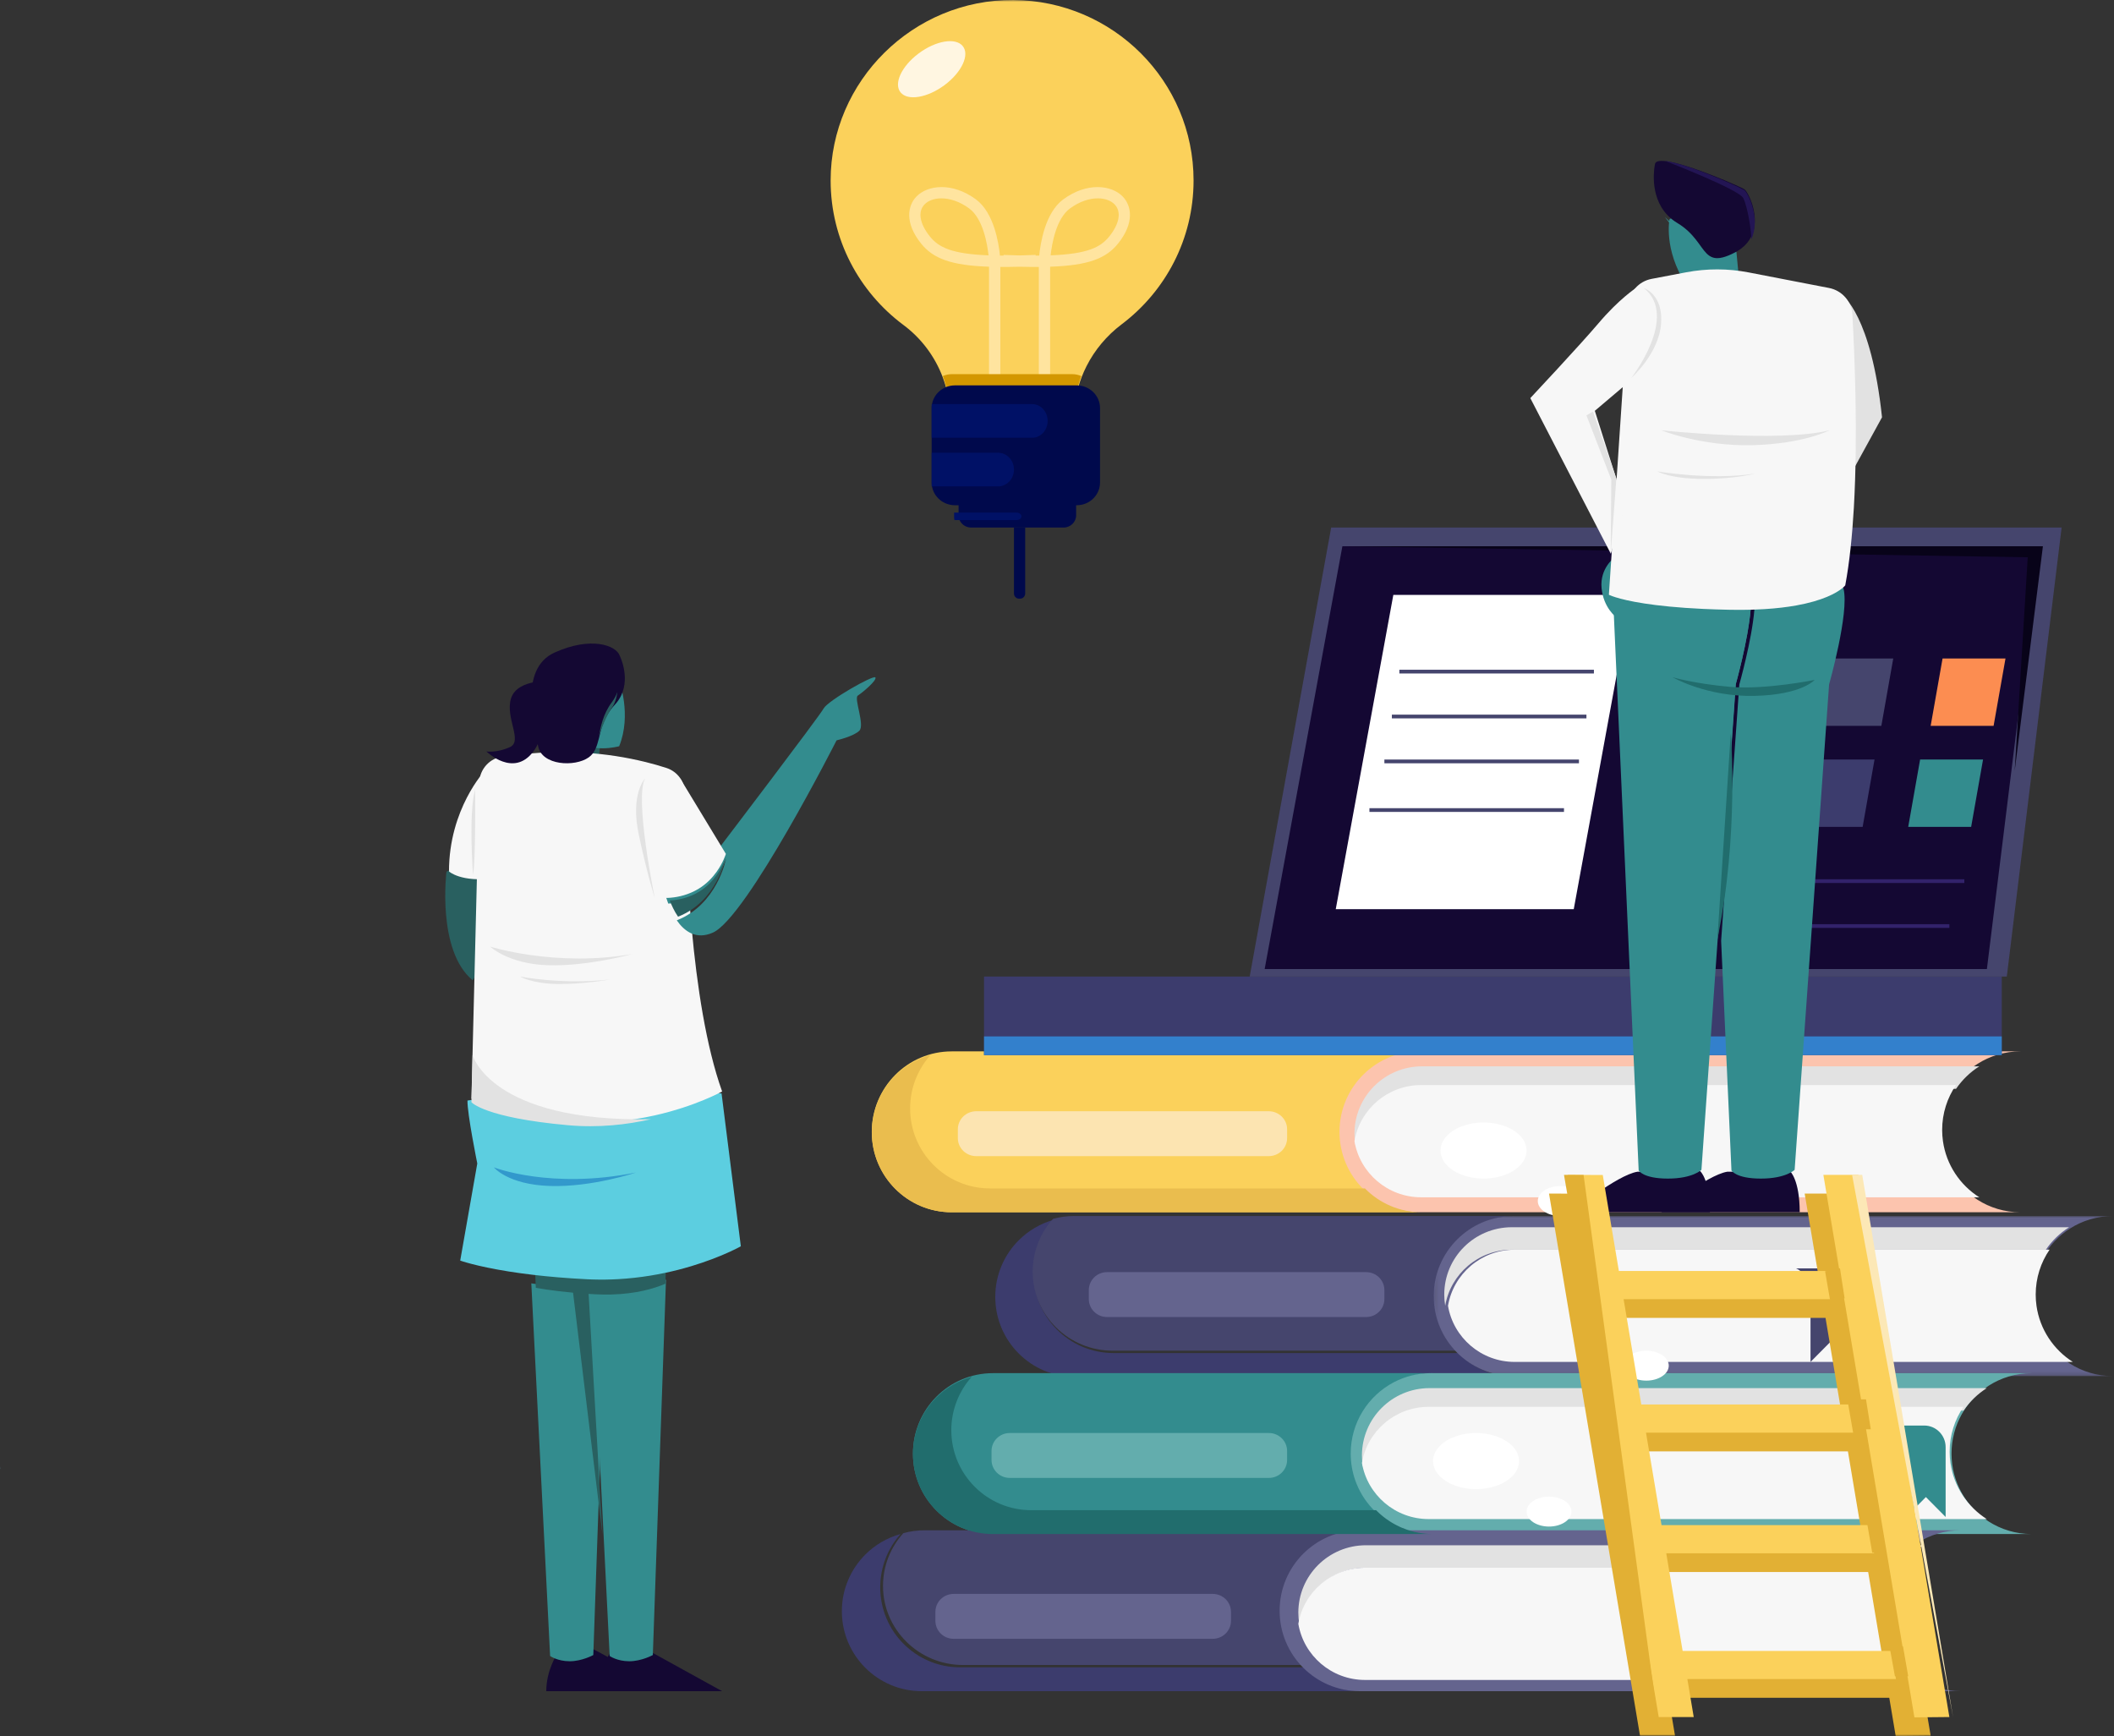 <?xml version="1.0" encoding="UTF-8"?>
<svg width="565px" height="464px" viewBox="0 0 565 464" version="1.1" xmlns="http://www.w3.org/2000/svg" xmlns:xlink="http://www.w3.org/1999/xlink">
    <rect x="0" y="0" width="565" height="464" fill="#333333" stroke="none"/>
    <title>Group 169</title>
    <defs>
        <polygon id="path-1" points="0.175 0.017 181.695 0.017 181.695 42.786 0.175 42.786"></polygon>
        <polygon id="path-3" points="0 464 565 464 565 0 0 0"></polygon>
    </defs>
    <g id="v4a" stroke="none" stroke-width="1" fill="none" fill-rule="evenodd">
        <g id="library" transform="translate(-262, -171)">
            <g id="Group-169" transform="translate(262, 171)">
                <path d="M148.936,442.004 C148.936,442.004 146,446.326 146,452 L179,452 L160.432,441.754 L155.123,439 L148.936,442.004 Z" id="Fill-1" fill="#140833"></path>
                <path d="M156.403,344.45 C150.321,344.12 145.502,343.543 142,343 L147.026,442.596 C147.026,442.596 148.994,444 152.276,444 C155.557,444 158.567,442.341 158.567,442.341 L159.705,409.92 L162,344.577 C160.725,344.608 159.383,344.593 157.972,344.528 C157.439,344.506 156.918,344.478 156.403,344.45" id="Fill-3" fill="#338C8E"></path>
                <path d="M162.936,442.004 C162.936,442.004 160,446.326 160,452 L193,452 L174.431,441.754 L169.123,439 L162.936,442.004 Z" id="Fill-5" fill="#140833"></path>
                <path d="M159.568,344.504 C159.036,344.481 158.515,344.453 158,344.425 L161.3,409.911 L162.947,442.596 C162.947,442.596 164.914,444 168.191,444 C171.469,444 174.479,442.34 174.479,442.34 L178,342 C175.009,343.136 170.223,344.41 163.593,344.552 C162.319,344.583 160.978,344.568 159.568,344.504" id="Fill-7" fill="#338C8E"></path>
                <path d="M143,339.552 L143.208,344.2 C146.731,344.814 151.581,345.466 157.701,345.839 C158.219,345.87 158.744,345.902 159.28,345.928 C160.7,346 162.051,346.018 163.333,345.983 C170.011,345.821 174.83,344.382 177.843,343.098 L178,338 C173.803,339.376 168.897,340.51 163.493,340.894 C161.551,341.035 159.545,341.075 157.482,340.998 C157.019,340.983 156.553,340.957 156.085,340.928 C151.076,340.608 146.725,340.117 143,339.552" id="Fill-9" fill="#296060"></path>
                <polygon id="Fill-11" fill="#296060" points="161 410 153 344.186 155.796 342 157.234 344.428"></polygon>
                <path d="M119.328,232.965 C119.328,232.965 116.699,254.044 126.331,262 L138,243.64 L136.967,231.476 L131.38,228 L119.328,232.965 Z" id="Fill-13" fill="#296060"></path>
                <path d="M129.572,206 C129.572,206 120,216.158 120,232.908 C120,232.908 123.211,235.893 132,234.732 L129.572,206 Z" id="Fill-15" fill="#F7F7F7"></path>
                <path d="M123,336.915 C123,336.915 127.12,338.42 135.986,339.83 C137.906,340.134 140.05,340.436 142.424,340.716 C146.559,341.205 151.391,341.629 156.953,341.906 C157.472,341.931 157.989,341.953 158.503,341.966 C160.794,342.034 163.021,341.998 165.177,341.876 C171.177,341.544 176.625,340.563 181.285,339.373 C182.501,339.061 183.661,338.737 184.766,338.405 C192.998,335.932 198,333.089 198,333.089 L192.849,292.244 L158.896,289 L124.943,294.141 C124.855,297.635 127.561,310.961 127.561,310.961 L123,336.915 Z" id="Fill-17" fill="#5CCEE0"></path>
                <path d="M161,196.882 C161,196.882 159.945,199.618 160.033,205 L153,202 L154.493,196.882 L155.196,196 L161,196.882 Z" id="Fill-19" fill="#296060"></path>
                <path d="M165.483,182.003 C165.483,182.003 168.897,191 165.483,199.444 C165.483,199.444 157.337,201.708 154,197.097 C154,197.097 154.466,183.261 154.931,182.59 C155.397,181.92 165.483,182.003 165.483,182.003" id="Fill-21" fill="#338C8E"></path>
                <path d="M126,293.623 C126,293.623 129.5,297.731 152.25,299.735 C160.658,300.476 168.417,299.574 174.857,298.141 C185.845,295.702 193,291.719 193,291.719 C184.393,267.695 183.233,226.221 183.095,212.051 C183.065,208.962 181.08,206.224 178.153,205.262 C176.345,204.671 174.483,204.148 172.618,203.684 C161.873,201.022 150.727,200.375 139.722,201.588 L134.517,202.159 C130.928,202.555 128.182,205.548 128.092,209.165 L126.31,281.116 L126,293.623 Z" id="Fill-23" fill="#F7F7F7"></path>
                <path d="M126.426,234 C126.435,233.63 125.161,217.654 126.976,211 C126.976,211 127.173,230.174 126.435,233.63" id="Fill-25" fill="#E2E2E2"></path>
                <path d="M169,254.98 C169,254.98 157.128,258.3 146.499,257.978 C135.868,257.656 131,253 131,253 C131,253 148.58,258.548 169,254.98" id="Fill-27" fill="#E2E2E2"></path>
                <path d="M126,294.584 C126,294.584 129.438,298.717 151.79,300.733 C160.049,301.479 167.673,300.572 174,299.13 C131.207,299.964 126.305,282 126.305,282 L126,294.584 Z" id="Fill-29" fill="#E2E2E2"></path>
                <path d="M163,261.792 C163,261.792 155.502,263.12 148.788,262.991 C142.075,262.862 139,261 139,261 C139,261 150.103,263.219 163,261.792" id="Fill-31" fill="#E2E2E2"></path>
                <path d="M170,313.368 C170,313.368 158.232,317.349 146.955,316.975 C135.678,316.602 132,312 132,312 C132,312 147.2,317.971 170,313.368" id="Fill-33" fill="#3299CC"></path>
                <path d="M229.679,195.293 C228.156,196.812 223.588,197.87 223.588,197.87 C223.588,197.87 199.594,245.198 190.552,249.247 C186.026,251.275 182.886,248.877 180.879,245.974 C180.882,245.977 180.885,245.977 180.885,245.977 C191.623,241.761 193.988,229.82 194.057,229.448 C194.01,229.605 193.32,231.864 191.579,234.367 C190.466,235.967 188.919,237.665 186.84,238.969 C184.179,240.64 181.483,241.248 179.426,241.438 C179.135,241.466 178.858,241.485 178.595,241.497 C178.191,240.414 178,239.674 178,239.674 L184.22,233.947 L192.304,226.506 C192.304,226.506 192.31,226.5 192.321,226.486 C193.016,225.572 219.034,191.398 220.128,189.354 C221.235,187.282 233.555,180.239 233.97,181.067 C234.385,181.896 230.371,185.211 229.264,185.91 C228.156,186.611 231.202,193.774 229.679,195.293" id="Fill-35" fill="#338C8E"></path>
                <path d="M194,228.212 C194,228.212 194,228.215 193.997,228.22 C193.95,228.374 193.258,230.58 191.509,233.023 C190.391,234.584 188.837,236.243 186.749,237.516 C184.077,239.148 181.369,239.741 179.303,239.927 C179.011,239.954 178.733,239.973 178.469,239.984 C176.773,240.057 175.678,239.862 175.678,239.862 C175.678,239.862 175.361,239.199 174.88,238.061 C171.905,231.049 162.588,206.079 181.825,208.118 L192.254,225.329 L194,228.212 Z" id="Fill-37" fill="#F7F7F7"></path>
                <path d="M194,229 C193.933,229.361 191.639,240.92 181.221,245 C181.221,245 181.218,245 181.216,244.997 C180.179,243.5 179.454,241.863 179,240.663 C179.255,240.653 179.524,240.634 179.806,240.607 C181.801,240.423 184.417,239.834 186.998,238.217 C189.015,236.955 190.517,235.31 191.596,233.762 C193.286,231.34 193.954,229.152 194,229" id="Fill-39" fill="#296060"></path>
                <path d="M166.055,185.794 L166.055,185.797 C165.644,186.686 165.072,187.557 164.301,188.384 C161.398,191.492 160.733,194.714 160.046,197.407 L160.046,197.409 C159.512,199.501 158.964,201.275 157.338,202.427 C153.618,205.061 144.804,204.595 143.824,199.439 C142.847,194.286 138.483,178.826 148.188,174.421 C157.891,170.019 164.664,172.431 165.636,175.264 C165.636,175.264 168.403,180.752 166.055,185.794" id="Fill-41" fill="#140833"></path>
                <path d="M147.976,182.057 C147.976,182.057 138.274,181.133 136.562,186.716 C134.996,191.825 139.8,198.092 136.277,199.682 C132.755,201.271 130,200.837 130,200.837 C130,200.837 137.229,207.954 142.554,200.837 C147.881,193.72 139.653,188.695 148.736,187.473 C148.736,187.473 149.688,183.877 147.976,182.057" id="Fill-43" fill="#140833"></path>
                <path d="M165,185 C164.987,185.11 164.707,187.6 163.485,189.236 C162.233,190.904 160.307,195.617 160,197 C160.571,194.216 161.125,190.887 163.54,187.673 C164.182,186.819 164.658,185.918 165,185" id="Fill-45" fill="#296060"></path>
                <path d="M172.437,208 C172.437,208 168.427,212.111 170.694,222.916 C172.961,233.722 175,240 175,240 C175,240 169.465,213.187 172.437,208" id="Fill-47" fill="#E2E2E2"></path>
                <path d="M405,368 L287.364,368 C275.563,368 266,358.428 266,346.618 C266,340.715 268.392,335.369 272.257,331.498 C274.833,328.92 278.068,326.995 281.687,326 C278.309,329.783 276.253,334.775 276.253,340.246 C276.253,352.056 285.817,361.628 297.62,361.628 L389.787,361.628 C393.66,365.562 399.044,368 405,368" id="Fill-49" fill="#3C3C6D"></path>
                <path d="M383.594,346.151 C383.594,351.94 385.947,357.184 389.757,361 L297.409,361 C285.583,361 276,351.531 276,339.848 C276,334.436 278.06,329.499 281.444,325.756 C283.257,325.263 285.163,325 287.132,325 L405,325 C403.031,325 401.125,325.263 399.312,325.756 C390.251,328.217 383.594,336.417 383.594,346.151" id="Fill-51" fill="#45456D"></path>
                <g id="Group-55" transform="translate(383, 325)">
                    <mask id="mask-2" fill="white">
                        <use xlink:href="#path-1"></use>
                    </mask>
                    <g id="Clip-54"></g>
                    <path d="M170.224,39.447 C173.536,41.562 177.473,42.786 181.695,42.786 L21.543,42.786 C9.741,42.786 0.175,33.214 0.175,21.402 C0.175,9.593 9.741,0.017 21.543,0.017 L181.695,0.017 C177.473,0.017 173.536,1.242 170.224,3.357 C164.271,7.154 160.327,13.818 160.327,21.402 C160.327,28.989 164.271,35.649 170.221,39.447 L170.224,39.447 Z" id="Fill-53" fill="#64648E" mask="url(#mask-2)"></path>
                </g>
                <path d="M553,328 C550.54,329.563 548.423,331.612 546.785,334.011 L404.062,334.011 C395.113,334.011 387.687,340.495 386.252,349 C386.085,348.022 386,347.019 386,345.994 C386,336.057 394.085,328 404.062,328 L553,328 Z" id="Fill-56" fill="#E2E2E2"></path>
                <path d="M554,364 L404.837,364 C395.875,364 388.437,357.514 387,349 C388.437,340.488 395.875,334 404.837,334 L547.779,334 C545.438,337.418 544.074,341.546 544.074,345.993 C544.074,347.012 544.145,348.018 544.285,349 C545.178,355.305 548.837,360.722 554,364" id="Fill-58" fill="#F7F7F7"></path>
                <path d="M365.132,352 L295.868,352 C293.179,352 291,349.847 291,347.19 L291,344.81 C291,342.153 293.179,340 295.868,340 L365.132,340 C367.821,340 370,342.153 370,344.81 L370,347.19 C370,349.847 367.821,352 365.132,352" id="Fill-60" fill="#64648E"></path>
                <path d="M383,410 L265.363,410 C253.563,410 244,400.375 244,388.5 C244,382.564 246.392,377.19 250.257,373.297 C254.122,369.408 259.465,367 265.363,367 L383,367 C371.2,367 361.636,376.628 361.636,388.5 C361.636,400.375 371.2,410 383,410" id="Fill-62" fill="#338C8E"></path>
                <path d="M531.498,406.642 C534.82,408.769 538.767,410 543,410 L382.425,410 C382.241,410 382.057,409.998 381.873,409.992 C381.703,409.989 381.533,409.983 381.363,409.975 C381.033,409.959 380.707,409.934 380.38,409.904 C380.237,409.89 380.098,409.874 379.954,409.857 C379.817,409.843 379.68,409.824 379.542,409.805 C379.488,409.799 379.43,409.791 379.375,409.782 C379.26,409.766 379.148,409.749 379.035,409.73 C378.859,409.703 378.686,409.675 378.513,409.642 C378.5,409.639 378.486,409.637 378.472,409.634 C378.33,409.608 378.189,409.578 378.05,409.551 C377.893,409.518 377.739,409.485 377.585,409.449 C377.572,409.447 377.555,409.441 377.542,409.438 C377.454,409.419 377.369,409.397 377.284,409.375 C377.196,409.353 377.108,409.331 377.023,409.309 C376.85,409.265 376.677,409.217 376.507,409.168 C376.337,409.119 376.166,409.069 375.996,409.014 C375.829,408.962 375.659,408.907 375.494,408.849 C375.368,408.805 375.244,408.76 375.118,408.717 C374.745,408.582 374.376,408.435 374.014,408.278 C373.852,408.21 373.693,408.138 373.534,408.066 C373.215,407.92 372.9,407.769 372.589,407.604 C372.496,407.557 372.403,407.507 372.309,407.455 C372.219,407.408 372.129,407.358 372.038,407.306 C371.914,407.24 371.794,407.168 371.673,407.099 C371.522,407.011 371.374,406.923 371.225,406.829 C371.151,406.785 371.077,406.738 371.003,406.692 C370.929,406.648 370.855,406.598 370.784,406.551 C370.49,406.361 370.198,406.16 369.913,405.954 C369.776,405.854 369.641,405.755 369.507,405.653 C369.367,405.548 369.232,405.441 369.095,405.333 C368.96,405.223 368.826,405.116 368.694,405.003 C368.56,404.893 368.428,404.78 368.299,404.664 C368.17,404.551 368.041,404.433 367.915,404.317 C367.791,404.202 367.668,404.086 367.547,403.967 C367.536,403.959 367.525,403.948 367.514,403.937 C367.396,403.824 367.28,403.711 367.168,403.592 C367.026,403.45 366.885,403.303 366.751,403.155 C364.75,401.003 363.185,398.436 362.197,395.599 C361.42,393.376 361,390.987 361,388.5 C361,380.203 365.686,373.003 372.546,369.419 C375.502,367.873 378.862,367 382.425,367 L543,367 C538.767,367 534.82,368.231 531.498,370.358 C525.531,374.176 521.575,380.875 521.575,388.5 C521.575,396.128 525.531,402.824 531.496,406.642 L531.498,406.642 Z" id="Fill-64" fill="#63ADAD"></path>
                <path d="M531,371 C528.54,372.563 526.423,374.612 524.785,377.011 L382.062,377.011 C373.113,377.011 365.686,383.495 364.252,392 C364.085,391.022 364,390.019 364,388.994 C364,379.057 372.085,371 382.062,371 L531,371 Z" id="Fill-66" fill="#E2E2E2"></path>
                <path d="M531,406 L381.837,406 C372.875,406 365.436,399.514 364,391 C365.436,382.488 372.875,376 381.837,376 L524.778,376 C522.438,379.418 521.073,383.546 521.073,387.992 C521.073,389.012 521.145,390.018 521.285,391 C522.178,397.305 525.836,402.721 531,406" id="Fill-68" fill="#F7F7F7"></path>
                <path d="M339.132,395 L269.868,395 C267.179,395 265,392.847 265,390.19 L265,387.81 C265,385.153 267.179,383 269.868,383 L339.132,383 C341.821,383 344,385.153 344,387.81 L344,390.19 C344,392.847 341.821,395 339.132,395" id="Fill-70" fill="#63ADAD"></path>
                <path d="M482,425 C482,425 485.889,426.204 485.889,432.923 L485.889,450 L491.722,444.121 L497,449.44 L497,430.767 C497,427.582 494.438,425 491.278,425 L482,425 Z" id="Fill-72" fill="#FB8D52"></path>
                <path d="M505,381 C505,381 508.889,382.204 508.889,388.923 L508.889,406 L514.722,400.121 L520,405.44 L520,386.767 C520,383.582 517.438,381 514.278,381 L505,381 Z" id="Fill-74" fill="#338C8E"></path>
                <path d="M380,324 L254.349,324 C242.557,324 233,314.375 233,302.5 C233,296.564 235.391,291.19 239.253,287.297 C243.115,283.408 248.454,281 254.349,281 L380,281 C371.302,281 363.819,286.24 360.495,293.754 C359.461,296.085 358.83,298.633 358.685,301.31 C358.663,301.704 358.652,302.101 358.652,302.5 C358.652,314.375 368.209,324 380,324" id="Fill-76" fill="#FBD15B"></path>
                <path d="M528.498,320.642 C531.82,322.769 535.767,324 540,324 L379.425,324 C367.591,324 358,314.376 358,302.5 C358,302.315 358.003,302.131 358.009,301.947 C358.009,301.858 358.011,301.77 358.016,301.685 C358.019,301.561 358.025,301.434 358.033,301.31 C358.055,300.905 358.088,300.506 358.132,300.106 C358.143,299.991 358.156,299.878 358.173,299.762 C358.189,299.616 358.211,299.47 358.234,299.327 C358.252,299.194 358.271,299.062 358.297,298.93 C358.302,298.889 358.307,298.848 358.316,298.806 C358.332,298.715 358.349,298.624 358.365,298.536 C358.384,298.428 358.404,298.324 358.426,298.219 C358.434,298.178 358.442,298.134 358.453,298.093 C358.475,297.971 358.502,297.85 358.533,297.729 C358.543,297.671 358.555,297.616 358.571,297.561 C358.593,297.451 358.621,297.343 358.651,297.233 C358.706,297.002 358.766,296.773 358.832,296.547 C358.854,296.47 358.878,296.393 358.9,296.316 C358.933,296.211 358.966,296.107 358.999,295.999 C359.092,295.702 359.194,295.404 359.301,295.109 C359.411,294.801 359.532,294.495 359.661,294.195 C359.721,294.046 359.784,293.9 359.85,293.754 C359.9,293.644 359.949,293.536 359.998,293.429 C360.064,293.28 360.133,293.134 360.207,292.991 C360.308,292.781 360.416,292.575 360.525,292.372 C360.583,292.264 360.643,292.153 360.701,292.043 C360.704,292.035 360.706,292.03 360.712,292.024 C360.773,291.916 360.836,291.81 360.896,291.702 C360.96,291.592 361.023,291.482 361.091,291.374 C361.157,291.264 361.222,291.156 361.291,291.049 C361.36,290.942 361.429,290.834 361.497,290.727 C361.566,290.622 361.637,290.515 361.709,290.41 C361.848,290.2 361.994,289.991 362.147,289.787 C362.222,289.685 362.299,289.584 362.375,289.482 C362.53,289.28 362.686,289.079 362.845,288.884 C362.925,288.785 363.007,288.688 363.09,288.592 C363.169,288.495 363.251,288.402 363.331,288.308 C363.498,288.115 363.671,287.928 363.847,287.74 C363.935,287.65 364.023,287.556 364.11,287.468 C364.198,287.377 364.289,287.286 364.377,287.198 C364.657,286.917 364.948,286.645 365.247,286.383 C365.329,286.311 365.412,286.239 365.494,286.168 C365.667,286.017 365.84,285.873 366.018,285.729 C366.164,285.611 366.309,285.498 366.458,285.386 C366.532,285.328 366.605,285.272 366.683,285.218 C366.886,285.063 367.091,284.917 367.3,284.774 C367.391,284.71 367.481,284.647 367.575,284.587 C367.674,284.518 367.775,284.452 367.877,284.388 C368.003,284.306 368.129,284.226 368.258,284.149 C368.297,284.124 368.338,284.099 368.382,284.074 C368.486,284.011 368.59,283.948 368.697,283.884 C368.879,283.779 369.062,283.675 369.249,283.576 C369.389,283.498 369.529,283.424 369.672,283.352 C369.826,283.273 369.979,283.195 370.136,283.121 C370.292,283.044 370.449,282.972 370.608,282.901 C370.781,282.821 370.957,282.744 371.132,282.669 C371.278,282.609 371.423,282.551 371.569,282.493 C371.728,282.43 371.89,282.366 372.049,282.308 C372.052,282.306 372.054,282.306 372.057,282.306 C372.222,282.245 372.387,282.187 372.554,282.129 C372.705,282.077 372.859,282.027 373.013,281.98 C373.367,281.868 373.723,281.766 374.083,281.675 C374.251,281.631 374.418,281.589 374.585,281.551 C374.759,281.51 374.934,281.474 375.107,281.438 C375.266,281.405 375.422,281.375 375.582,281.347 C375.949,281.278 376.32,281.221 376.696,281.174 C376.856,281.152 377.015,281.135 377.174,281.118 C377.21,281.113 377.245,281.11 377.284,281.105 C377.449,281.091 377.61,281.074 377.778,281.063 C377.786,281.063 377.794,281.06 377.803,281.06 C377.964,281.05 378.127,281.039 378.288,281.03 C378.483,281.02 378.678,281.011 378.873,281.008 C379.057,281.003 379.241,281 379.425,281 L540,281 C535.767,281 531.82,282.231 528.498,284.358 C522.53,288.176 518.575,294.875 518.575,302.5 C518.575,310.128 522.53,316.824 528.496,320.642 L528.498,320.642 Z" id="Fill-78" fill="#FCC4AE"></path>
                <path d="M529,285 C526.539,286.563 524.423,288.612 522.785,291.011 L380.062,291.011 C371.113,291.011 363.686,297.495 362.252,306 C362.085,305.022 362,304.019 362,302.994 C362,293.057 370.085,285 380.062,285 L529,285 Z" id="Fill-80" fill="#E2E2E2"></path>
                <path d="M529,320 L379.837,320 C370.875,320 363.436,313.514 362,305 C363.436,296.488 370.875,290 379.837,290 L522.778,290 C520.438,293.418 519.073,297.546 519.073,301.992 C519.073,303.012 519.145,304.018 519.285,305 C520.178,311.305 523.836,316.721 529,320" id="Fill-82" fill="#F7F7F7"></path>
                <path d="M339.079,309 L260.921,309 C258.203,309 256,306.847 256,304.19 L256,301.81 C256,299.153 258.203,297 260.921,297 L339.079,297 C341.797,297 344,299.153 344,301.81 L344,304.19 C344,306.847 341.797,309 339.079,309" id="Fill-84" fill="#FCE4B1"></path>
                <path d="M480,339 C480,339 483.888,340.204 483.888,346.923 L483.888,364 L489.722,358.121 L495,363.44 L495,344.767 C495,341.582 492.438,339 489.278,339 L480,339 Z" id="Fill-86" fill="#45456D"></path>
                <path d="M408,307.5 C408,311.642 402.851,315 396.5,315 C390.149,315 385,311.642 385,307.5 C385,303.358 390.149,300 396.5,300 C402.851,300 408,303.358 408,307.5" id="Fill-88" fill="#FFFFFF"></path>
                <path d="M423,321 C423,323.209 420.314,325 417,325 C413.686,325 411,323.209 411,321 C411,318.791 413.686,317 417,317 C420.314,317 423,318.791 423,321" id="Fill-90" fill="#FFFFFF"></path>
                <path d="M364,452 L246.364,452 C234.564,452 225,442.428 225,430.618 C225,424.714 227.392,419.369 231.257,415.498 C233.833,412.92 237.068,410.994 240.687,410 C237.309,413.783 235.254,418.775 235.254,424.245 C235.254,436.056 244.817,445.628 256.62,445.628 L348.787,445.628 C352.66,449.562 358.044,452 364,452" id="Fill-92" fill="#3C3C6D"></path>
                <path d="M343.594,430.152 C343.594,435.941 345.948,441.184 349.757,445 L257.408,445 C245.582,445 236,435.531 236,423.848 C236,418.437 238.06,413.499 241.444,409.756 C243.257,409.263 245.163,409 247.132,409 L365,409 C363.031,409 361.125,409.263 359.312,409.756 C350.251,412.217 343.594,420.417 343.594,430.152" id="Fill-94" fill="#45456D"></path>
                <path d="M512.498,448.642 C515.82,450.769 519.768,452 524,452 L363.425,452 C351.591,452 342,442.375 342,430.5 C342,418.627 351.591,409 363.425,409 L524,409 C519.768,409 515.82,410.231 512.498,412.358 C506.531,416.176 502.575,422.875 502.575,430.5 C502.575,438.128 506.531,444.824 512.496,448.642 L512.498,448.642 Z" id="Fill-96" fill="#64648E"></path>
                <path d="M514,413 C511.54,414.563 509.423,416.612 507.785,419.011 L365.062,419.011 C356.113,419.011 348.687,425.495 347.253,434 C347.085,433.022 347,432.019 347,430.994 C347,421.057 355.085,413 365.062,413 L514,413 Z" id="Fill-98" fill="#E2E2E2"></path>
                <path d="M514,449 L364.837,449 C355.874,449 348.436,442.514 347,434 C348.436,425.488 355.874,419 364.837,419 L507.779,419 C505.438,422.418 504.074,426.546 504.074,430.992 C504.074,432.012 504.145,433.018 504.285,434 C505.178,440.305 508.837,445.721 514,449" id="Fill-100" fill="#F7F7F7"></path>
                <path d="M324.132,438 L254.868,438 C252.179,438 250,435.847 250,433.19 L250,430.81 C250,428.153 252.179,426 254.868,426 L324.132,426 C326.821,426 329,428.153 329,430.81 L329,433.19 C329,435.847 326.821,438 324.132,438" id="Fill-102" fill="#64648E"></path>
                <path d="M446,365 C446,367.209 443.314,369 440,369 C436.686,369 434,367.209 434,365 C434,362.791 436.686,361 440,361 C443.314,361 446,362.791 446,365" id="Fill-104" fill="#FFFFFF"></path>
                <path d="M406,390.5 C406,394.642 400.851,398 394.5,398 C388.149,398 383,394.642 383,390.5 C383,386.358 388.149,383 394.5,383 C400.851,383 406,386.358 406,390.5" id="Fill-106" fill="#FFFFFF"></path>
                <path d="M420,404 C420,406.209 417.314,408 414,408 C410.686,408 408,406.209 408,404 C408,401.791 410.686,400 414,400 C417.314,400 420,401.791 420,404" id="Fill-108" fill="#FFFFFF"></path>
                <path d="M380,324 L254.349,324 C242.557,324 233,314.428 233,302.618 C233,296.715 235.391,291.369 239.253,287.498 C241.827,284.92 245.059,282.995 248.676,282 C245.3,285.783 243.246,290.775 243.246,296.246 C243.246,308.056 252.803,317.628 264.597,317.628 L364.798,317.628 C368.668,321.562 374.049,324 380,324" id="Fill-110" fill="#EABD4E"></path>
                <path d="M383,410 L265.363,410 C253.563,410 244,400.428 244,388.618 C244,382.714 246.392,377.369 250.257,373.498 C252.833,370.92 256.068,368.995 259.687,368 C256.309,371.783 254.253,376.775 254.253,382.246 C254.253,394.056 263.817,403.628 275.62,403.628 L367.787,403.628 C367.899,403.746 368.014,403.858 368.132,403.97 C368.143,403.981 368.153,403.992 368.164,404 C368.285,404.118 368.408,404.233 368.531,404.348 C368.657,404.463 368.786,404.581 368.914,404.693 C369.043,404.808 369.174,404.921 369.308,405.031 C369.44,405.142 369.574,405.25 369.708,405.359 C369.845,405.466 369.979,405.573 370.119,405.677 C370.253,405.778 370.387,405.877 370.524,405.976 C370.808,406.181 371.099,406.381 371.391,406.57 C371.537,406.666 371.684,406.756 371.832,406.847 C371.98,406.94 372.128,407.028 372.279,407.115 C372.399,407.184 372.519,407.255 372.642,407.321 C372.823,407.424 373.006,407.523 373.192,407.617 C373.502,407.778 373.816,407.931 374.134,408.077 C374.293,408.148 374.452,408.219 374.613,408.288 C375.095,408.493 375.587,408.682 376.088,408.855 C376.253,408.912 376.423,408.967 376.59,409.019 C376.759,409.074 376.929,409.123 377.098,409.173 C377.268,409.222 377.441,409.268 377.613,409.312 C377.786,409.359 377.958,409.4 378.13,409.441 C378.144,409.444 378.161,409.45 378.174,409.452 C378.481,409.523 378.79,409.586 379.099,409.644 C380.364,409.876 381.667,410 383,410" id="Fill-112" fill="#216D6D"></path>
                <mask id="mask-4" fill="white">
                    <use xlink:href="#path-3"></use>
                </mask>
                <g id="Clip-115"></g>
                <polygon id="Fill-114" fill="#3C3C6D" mask="url(#mask-4)" points="263 282 535 282 535 261 263 261"></polygon>
                <polygon id="Fill-116" fill="#45456D" mask="url(#mask-4)" points="334 261 355.777 141 551 141 536.352 261"></polygon>
                <polygon id="Fill-117" fill="#140833" mask="url(#mask-4)" points="338 259 358.773 146 545 146 531.027 259"></polygon>
                <polygon id="Fill-118" fill="#FFFFFF" mask="url(#mask-4)" points="357 243 372.39 159 436 159 420.61 243"></polygon>
                <polygon id="Fill-119" fill="#45456D" mask="url(#mask-4)" points="374 180 426 180 426 179 374 179"></polygon>
                <polygon id="Fill-120" fill="#45456D" mask="url(#mask-4)" points="372 192 424 192 424 191 372 191"></polygon>
                <polygon id="Fill-121" fill="#45456D" mask="url(#mask-4)" points="370 204 422 204 422 203 370 203"></polygon>
                <polygon id="Fill-122" fill="#45456D" mask="url(#mask-4)" points="366 217 418 217 418 216 366 216"></polygon>
                <polygon id="Fill-123" fill="#3380CC" mask="url(#mask-4)" points="263 282 535 282 535 277 263 277"></polygon>
                <polygon id="Fill-124" fill="#45456D" mask="url(#mask-4)" points="486 194 489.179 176 506 176 502.821 194"></polygon>
                <polygon id="Fill-125" fill="#FC8D51" mask="url(#mask-4)" points="516 194 519.179 176 536 176 532.821 194"></polygon>
                <polygon id="Fill-126" fill="#3C3C6D" mask="url(#mask-4)" points="481 221 484.179 203 501 203 497.821 221"></polygon>
                <polygon id="Fill-127" fill="#338C8E" mask="url(#mask-4)" points="510 221 513.179 203 530 203 526.821 221"></polygon>
                <polygon id="Fill-128" fill="#32226B" mask="url(#mask-4)" points="473 236 525 236 525 235 473 235"></polygon>
                <polygon id="Fill-129" fill="#32226B" mask="url(#mask-4)" points="469 248 521 248 521 247 469 247"></polygon>
                <polygon id="Fill-130" fill="#080319" mask="url(#mask-4)" points="359 146 541.944 148.938 538.465 206 546 146"></polygon>
                <path d="M0.08,392 C0.081,392.338 0.026,392.673 -0.08,393 L0.08,392 Z" id="Fill-131" fill="#79D3F7" mask="url(#mask-4)"></path>
                <path d="M453,77 C453,77 453.946,69.848 453.255,67.775 C455.223,67.799 457.527,67.635 459.663,67 C460.533,67.211 461.629,67.321 463.019,67.321 C463.387,67.321 463.741,67.305 464.083,67.273 L464.29,69.476 L465,77 L453,77 Z" id="Fill-132" fill="#338C8E" mask="url(#mask-4)"></path>
                <path d="M431.504,149 C431.504,149 427.527,151.86 428.047,157.204 C428.566,162.547 432,165 432,165 L431.81,159.258 L431.504,149 Z" id="Fill-133" fill="#338C8E" mask="url(#mask-4)"></path>
                <path d="M454.399,313 C454.399,313 457,315.25 457,324 L420,324 C420,324 432.073,314.083 437.622,313.167 L454.399,313 Z" id="Fill-134" fill="#140833" mask="url(#mask-4)"></path>
                <path d="M467.931,162.272 C467.918,162.502 467.898,162.735 467.879,162.974 C467.2,171.149 463.884,182.926 463.884,182.926 L459.053,251.453 L459.053,251.465 L459.05,251.472 L454.737,312.663 C454.737,312.663 452.41,315 445.768,315 C439.123,315 437.961,312.83 437.961,312.83 L431.103,159.359 L431,157 L467.62,157 C468.007,158.256 468.073,160.116 467.931,162.272" id="Fill-135" fill="#338C8E" mask="url(#mask-4)"></path>
                <path d="M478.399,313 C478.399,313 481,315.25 481,324 L444,324 C444,324 456.073,314.083 461.622,313.167 L478.399,313 Z" id="Fill-136" fill="#140833" mask="url(#mask-4)"></path>
                <path d="M488.855,182.926 L479.645,312.663 C479.645,312.663 477.306,315 470.616,315 C463.927,315 462.76,312.83 462.76,312.83 L460,251.465 L460,251.454 L464.863,182.926 C464.863,182.926 468.203,171.15 468.886,162.974 C468.905,162.735 468.925,162.502 468.938,162.272 C469.081,160.116 469.015,158.256 468.625,157 L492.617,157 C492.656,157.121 492.689,157.247 492.719,157.378 C494.276,163.802 488.855,182.926 488.855,182.926" id="Fill-137" fill="#338C8E" mask="url(#mask-4)"></path>
                <path d="M467.932,162.246 C467.919,162.475 467.9,162.707 467.881,162.945 C467.21,171.081 463.936,182.802 463.936,182.802 L459.167,251 L455.253,162.737 L455.146,160.297 L455,157 L467.625,157 C468.007,158.25 468.072,160.101 467.932,162.246" id="Fill-138" fill="#338C8E" mask="url(#mask-4)"></path>
                <path d="M492.442,79 C492.442,79 500.092,84.088 503,111.531 L495.064,126 C495.064,126 486.841,103.853 487.002,103.7 C487.164,103.547 492.442,79 492.442,79" id="Fill-139" fill="#E2E2E2" mask="url(#mask-4)"></path>
                <path d="M462,68.089 C461.523,68.837 460.952,69.528 460.326,70.167 C458.751,71.779 456.815,73.054 455.088,73.997 L455.085,73.998 C452.631,75.338 450.593,76 450.593,76 C444.544,66.585 446.21,58.585 446.21,58.585 L446.213,58.584 L450.815,56 L452.804,57.613 L453.896,60.109 L460.763,66.871 L461.876,67.967 L462,68.089 Z" id="Fill-140" fill="#338C8E" mask="url(#mask-4)"></path>
                <path d="M468.059,63.207 C467.491,64.373 466.629,65.467 465.382,66.415 C465.155,66.588 464.915,66.753 464.658,66.918 C464.361,67.106 464.044,67.292 463.709,67.467 C462.437,68.129 461.378,68.556 460.483,68.785 C459.902,68.936 459.389,69.005 458.925,69 L458.919,69 C458.095,68.992 457.437,68.758 456.851,68.357 C456.848,68.357 456.848,68.357 456.845,68.354 C456.594,68.184 456.36,67.982 456.131,67.754 C454.266,65.905 452.866,62.349 448.295,59.603 C447.264,58.987 446.393,58.277 445.67,57.518 L445.665,57.513 C440.501,52.115 442.305,43.946 442.305,43.946 C442.371,43.061 443.533,42.857 445.313,43.088 L445.321,43.088 C451.537,43.89 465.273,49.935 466.244,50.605 C467.202,51.261 470.638,57.94 468.059,63.207" id="Fill-141" fill="#140833" mask="url(#mask-4)"></path>
                <path d="M430,158.956 C430,158.956 430.265,159.1 430.897,159.331 C432.863,160.046 438.372,161.624 450.485,162.469 C451.964,162.572 453.543,162.665 455.223,162.746 C457.391,162.846 459.734,162.924 462.261,162.974 C464.376,163.015 466.352,163.007 468.196,162.954 C469.367,162.919 470.483,162.869 471.55,162.801 C474.842,162.6 477.655,162.251 480.057,161.822 L480.063,161.822 C487.226,160.536 490.714,158.507 492.209,157.347 C492.909,156.802 493.172,156.446 493.172,156.446 C494.32,150.313 495.039,143.174 495.469,135.748 L495.469,135.746 C496.601,116.031 495.659,94.3 495.072,84.059 C494.87,80.556 492.303,77.636 488.836,76.965 L467.342,72.807 C461.829,71.74 456.161,71.732 450.644,72.779 L441.419,74.534 C437.967,75.192 435.398,78.08 435.165,81.566 L430,158.956 Z" id="Fill-142" fill="#F7F7F7" mask="url(#mask-4)"></path>
                <path d="M489,115 C489,115 481.859,118.678 468.243,118.984 C454.627,119.291 444,115 444,115 C444,115 475.218,118.371 489,115" id="Fill-143" fill="#E2E2E2" mask="url(#mask-4)"></path>
                <path d="M469,126.588 C469,126.588 463.684,128.057 454.962,127.998 C446.239,127.939 443,126 443,126 C443,126 457.288,128.41 469,126.588" id="Fill-144" fill="#E2E2E2" mask="url(#mask-4)"></path>
                <path d="M465.925,52.957 C467.083,55.305 468.151,61.957 468.047,64 C470.659,58.502 467.177,51.53 466.207,50.845 C465.222,50.147 451.301,43.835 445,43 C445.376,43.146 464.782,50.632 465.925,52.957" id="Fill-145" fill="#231554" mask="url(#mask-4)"></path>
                <path d="M437.203,77 C437.203,77 432.742,79.884 427.207,86.418 C422.294,92.217 409,106.402 409,106.402 L430.515,148 L434.379,135.494 L426.241,109.8 L441,97.293 L437.203,77 Z" id="Fill-146" fill="#F7F7F7" mask="url(#mask-4)"></path>
                <path d="M457,70 C454.776,69.285 451.344,64.07 448.929,62.235 C446.588,60.456 445.091,58.144 445,58 C445.776,58.841 446.711,59.626 447.819,60.309 C452.727,63.35 454.231,67.288 456.232,69.335 C456.478,69.588 456.73,69.811 457,70" id="Fill-147" fill="#338C8E" mask="url(#mask-4)"></path>
                <path d="M439.36,77 C439.36,77 444.603,78.659 443.943,86.63 C443.283,94.602 436,101 436,101 C436,101 448.817,84.596 439.36,77" id="Fill-148" fill="#E2E2E2" mask="url(#mask-4)"></path>
                <polygon id="Fill-149" fill="#E2E2E2" mask="url(#mask-4)" points="425.757 110 424 111.014 430.646 128.189 430.491 148 432 127.87"></polygon>
                <path d="M485,181.713 C485,181.713 471.799,184.421 462.27,183.566 C452.741,182.71 447,181 447,181 C447,181 456.154,186.274 468.869,185.989 C481.583,185.704 485,181.713 485,181.713" id="Fill-150" fill="#216D6D" mask="url(#mask-4)"></path>
                <path d="M459,251 L462.567,196 C462.567,196 464.832,223.209 459,251" id="Fill-151" fill="#216D6D" mask="url(#mask-4)"></path>
                <path d="M500.42,446.234 L444.71,446.234 L440.333,420.146 L495.882,420.146 L499.297,420.146 L503.674,446.234 L500.42,446.234 Z M434.921,387.901 L490.279,387.901 L493.885,387.901 L498.032,412.617 L494.574,412.617 L439.071,412.617 L434.921,387.901 Z M484.074,352.222 L487.898,352.222 L492.623,380.371 L492.621,380.371 L488.97,380.371 L433.659,380.371 L428.934,352.222 L484.074,352.222 Z M491.682,319 L488.97,319 L482.324,319 L486.633,344.692 L427.669,344.692 L423.366,319.041 L419.092,319.022 L419.003,319.022 L414,319 L414,319 L414,319 L438.318,463.909 L438.314,463.878 L438.319,463.909 L447.676,463.909 L445.975,453.764 L501.728,453.764 L504.939,453.764 L506.656,464 L516,463.909 L491.682,319 Z" id="Fill-152" fill="#E2B034" mask="url(#mask-4)"></path>
                <path d="M428.366,314.041 L419,314 L443.319,458.909 L452.676,458.909 L450.975,448.764 L506.728,448.764 L505.42,441.235 L449.71,441.235 L445.333,415.146 L500.883,415.146 L499.574,407.617 L444.07,407.617 L439.921,382.901 L495.278,382.901 L493.97,375.372 L438.659,375.372 L433.934,347.222 L489.074,347.222 L487.777,339.756 L491.633,339.693 L432.67,339.693 L428.366,314.041 Z M496.681,314 L487.324,314 L491.633,339.693 L492.898,347.222 L497.623,375.372 L497.62,375.372 L498.885,382.901 L503.031,407.617 L504.296,415.146 L508.673,441.235 L509.938,448.764 L511.656,459 L521,458.909 L496.681,314 Z" id="Fill-153" fill="#FBD15B" mask="url(#mask-4)"></path>
                <polygon id="Fill-154" fill="#E2B034" mask="url(#mask-4)" points="423.234 314.021 443 459 418 314"></polygon>
                <polygon id="Fill-155" fill="#FCE8B6" mask="url(#mask-4)" points="495 314 522 459 497.708 314"></polygon>
                <polygon id="Fill-156" fill="#E2B034" mask="url(#mask-4)" points="493 347 489.266 347 488 339.067 491.765 339"></polygon>
                <polygon id="Fill-157" fill="#E2B034" mask="url(#mask-4)" points="500 382 496.331 382 495 374 498.714 374"></polygon>
                <polygon id="Fill-158" fill="#E2B034" mask="url(#mask-4)" points="504 415 500.385 415 499 407 502.661 407"></polygon>
                <polygon id="Fill-159" fill="#E2B034" mask="url(#mask-4)" points="510 448 506.447 448 505 440 508.601 440"></polygon>
                <path d="M319,48.227 C319,63.926 311.456,77.872 299.78,86.68 C295.784,89.692 292.589,93.528 290.392,97.86 C289.904,98.825 289.463,99.817 289.072,100.829 C287.724,104.351 287.001,108.124 287.001,112 L253.999,112 C253.999,108.134 253.294,104.348 251.958,100.818 C249.885,95.327 246.289,90.454 241.455,86.854 C229.643,78.061 222,64.031 222,48.23 C222,21.619 244.092,-0.188 270.852,0.001 C297.474,0.187 319,21.709 319,48.227" id="Fill-160" fill="#FBD15B" mask="url(#mask-4)"></path>
                <path d="M296.477,63.19 C294.141,66.106 290.646,67.87 280.796,68.244 C281.134,65.163 282.278,58.432 285.956,55.72 C288.522,53.828 291.172,53.014 293.406,53.014 C295.314,53.014 296.917,53.608 297.901,54.631 C299.758,56.559 299.225,59.759 296.477,63.19 M248.523,63.19 C245.775,59.759 245.242,56.559 247.099,54.631 C248.083,53.608 249.686,53.014 251.594,53.014 C253.828,53.014 256.479,53.828 259.045,55.72 C262.722,58.433 263.866,65.163 264.204,68.244 C254.358,67.87 250.859,66.106 248.523,63.19 M300.078,52.539 C297.08,49.425 290.484,48.631 284.162,53.293 C279.337,56.851 278.069,65.019 277.749,68.313 C277.435,68.316 277.113,68.318 276.788,68.318 L276.78,68.128 C275.27,68.19 273.849,68.236 272.503,68.268 C271.155,68.236 269.732,68.19 268.22,68.128 L268.213,68.318 C267.887,68.318 267.566,68.316 267.251,68.313 C266.931,65.019 265.663,56.851 260.838,53.293 C254.517,48.631 247.92,49.425 244.922,52.539 C242.601,54.951 241.708,59.51 246.165,65.075 C249.403,69.117 254.2,70.938 264.335,71.283 L264.335,103 L267.355,103 L267.355,71.342 C268.949,71.352 270.664,71.333 272.501,71.288 C274.338,71.333 276.051,71.351 277.645,71.342 L277.645,103 L280.665,103 L280.665,71.283 C290.798,70.938 295.597,69.117 298.835,65.075 C303.292,59.51 302.399,54.951 300.078,52.539" id="Fill-161" fill="#FFE49F" mask="url(#mask-4)"></path>
                <path d="M289,100.515 C287.657,104.135 286.936,108.015 286.936,112 L254.034,112 C254.034,108.025 253.331,104.132 252,100.502 C252.739,100.179 253.553,100 254.41,100 L286.56,100 C287.426,100 288.252,100.182 289,100.515" id="Fill-162" fill="#D39700" mask="url(#mask-4)"></path>
                <path d="M294,109.07 L294,128.966 C294,132.318 291.209,135.036 287.767,135.036 L287.615,135.036 L287.615,137.722 C287.615,139.531 286.107,141 284.249,141 L259.563,141 C257.991,141 256.671,139.949 256.301,138.533 C256.234,138.273 256.197,138.003 256.197,137.722 L256.197,135.036 L255.233,135.036 C251.822,135.036 249.052,132.368 249.003,129.058 C249,129.028 249,128.996 249,128.966 L249,109.07 C249,108.919 249.007,108.771 249.018,108.626 C249.25,105.482 251.946,103 255.233,103 L287.767,103 C291.209,103 294,105.719 294,109.07" id="Fill-163" fill="#00094C" mask="url(#mask-4)"></path>
                <path d="M280,112.5 C280,113.74 279.537,114.866 278.787,115.681 C278.038,116.496 277.002,117 275.862,117 L249,117 L249,108.491 C249,108.324 249.006,108.16 249.018,108 L275.862,108 C278.146,108 280,110.016 280,112.5" id="Fill-164" fill="#001166" mask="url(#mask-4)"></path>
                <path d="M271,125.5 C271,126.74 270.522,127.866 269.751,128.681 C268.98,129.496 267.914,130 266.739,130 L249.003,130 C249,129.967 249,129.931 249,129.898 L249,121 L266.739,121 C269.091,121 271,123.016 271,125.5" id="Fill-165" fill="#001166" mask="url(#mask-4)"></path>
                <path d="M273,138 C273,138.275 272.85,138.527 272.611,138.708 C272.369,138.887 272.033,139 271.665,139 L255.107,139 C255.038,138.793 255,138.579 255,138.355 L255,137 L271.665,137 C272.404,137 273,137.447 273,138" id="Fill-166" fill="#001166" mask="url(#mask-4)"></path>
                <path d="M272.669,160 L272.331,160 C271.596,160 271,159.378 271,158.61 L271,141 L274,141 L274,158.61 C274,159.378 273.404,160 272.669,160" id="Fill-167" fill="#00094C" mask="url(#mask-4)"></path>
                <path d="M252.479,22.717 C247.895,26.142 242.623,27.03 240.702,24.701 C238.781,22.373 240.938,17.708 245.521,14.283 C250.104,10.858 255.377,9.97 257.298,12.299 C259.219,14.627 257.062,19.292 252.479,22.717" id="Fill-168" fill="#FFF6E1" mask="url(#mask-4)"></path>
            </g>
        </g>
    </g>
</svg>